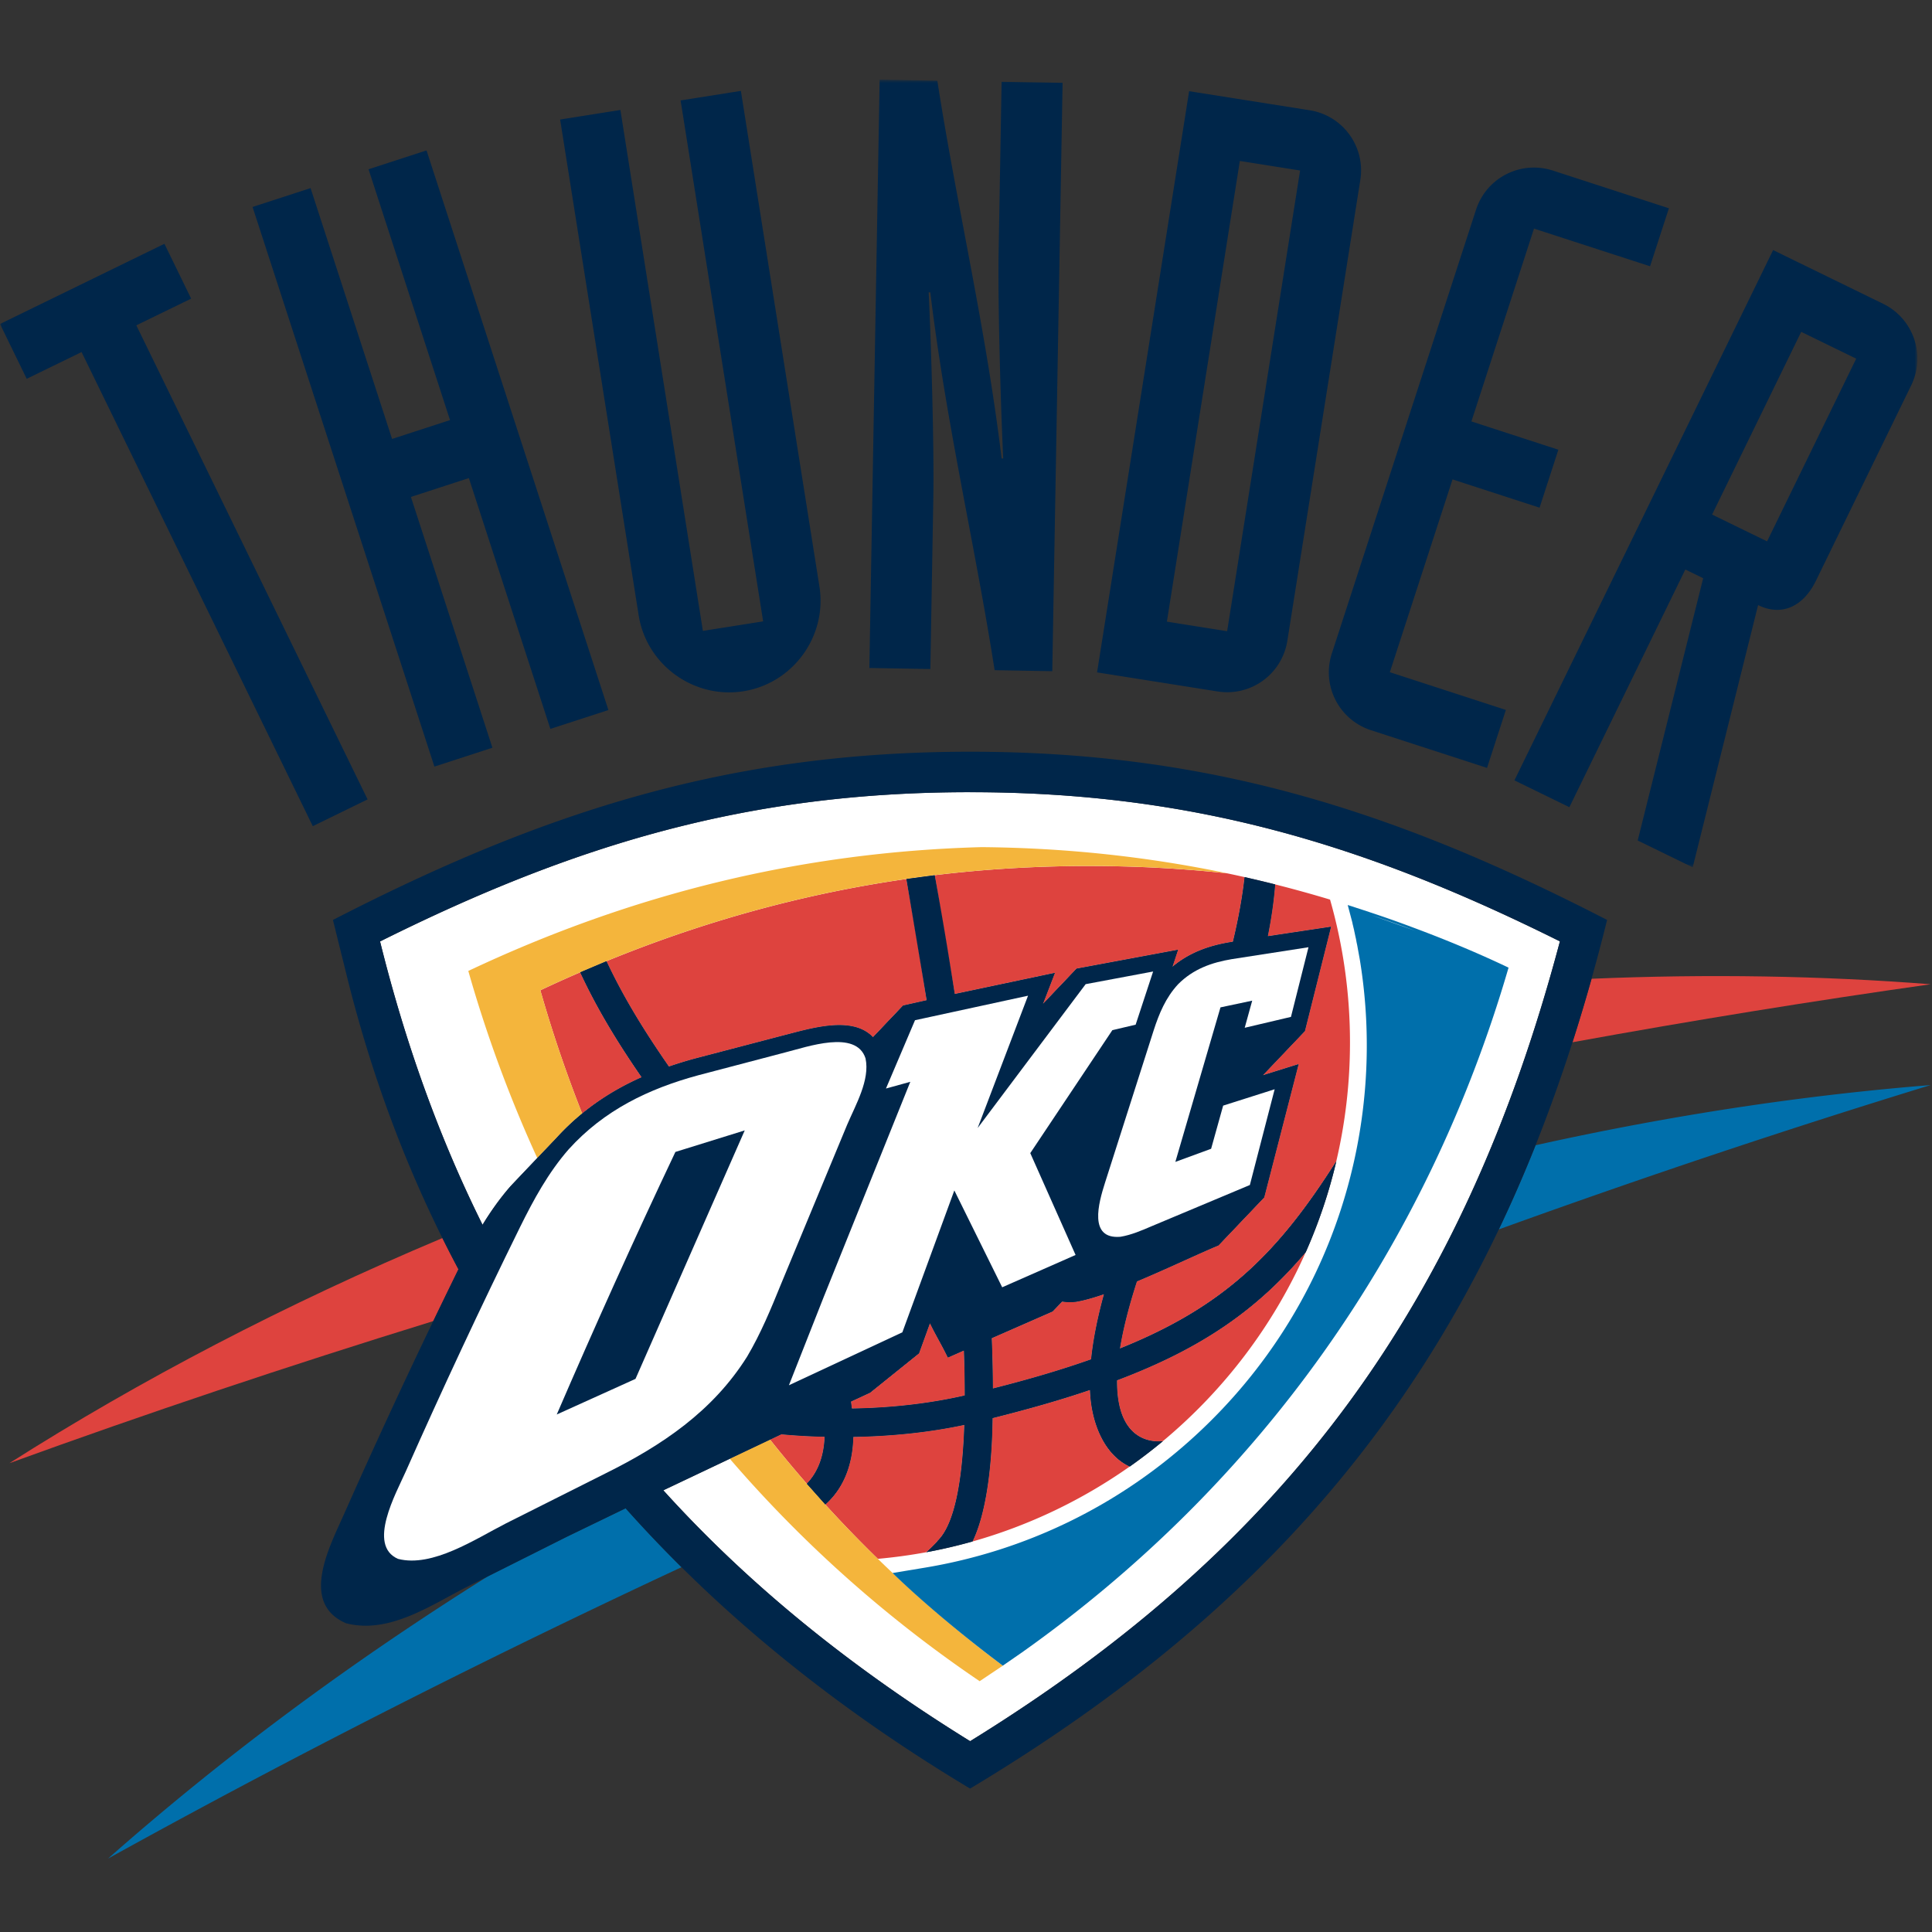 <svg xmlns="http://www.w3.org/2000/svg" xmlns:xlink="http://www.w3.org/1999/xlink" width="500" height="500" viewBox="0 0 500 500"><rect x="0" y="0" width="500" height="500" fill="#333333" stroke="none"/><defs><path id="A" d="M248.134.608H.05v203.855h496.168V.608H248.134z"/></defs><g transform="translate(0 20)" fill-rule="evenodd"><mask id="B" fill="#fff"><use xlink:href="#A"/></mask><path d="M80.95 193.81l14.18-6.93L35.282 64.197 49.47 57.29l-6.918-14.196L0 63.853l6.915 14.182 14.197-6.917L80.95 193.81zm31.476-15.415l15.01-4.883-21.093-64.907 15-4.876 21.093 64.912 15.02-4.877-47.07-144.834-15.004 4.88 21.087 64.912-15 4.88-21.093-64.916-15.01 4.88 47.06 144.83zM191.74 3.525l-15.6 2.464 21.36 134.82-15.595 2.468L160.558 8.46l-15.595 2.474 20.32 128.287c2.04 12.85 14.24 21.7 27.1 19.674 12.85-2.03 21.712-14.237 19.687-27.086L191.74 3.525zm33.25 149.348l15.785.27.766-44.135c.237-13.44-.57-40.54-1.203-53.352l.428.01c4.1 34 11.643 65.688 16.64 97.773l14.92.265 2.67-152.265-15.78-.27-.775 44.135c-.228 13.44.572 40.55 1.193 53.352l-.418-.01C255.113 64.665 247.56 32.958 242.58.88L227.65.608l-2.658 152.265zm58.93 1.138l31.188 4.935c8.64 1.37 16.678-4.486 18.057-13.123l18.88-119.226a15.75 15.75 0 0 0-13.121-18.064l-31.177-4.93L283.92 154.01zm36.95-132.358l15.594 2.473-18.88 119.232-15.595-2.477 18.88-119.228zM431.91 33.9l-30.02-9.753c-8.315-2.696-17.19 1.817-19.896 10.135l-37.307 114.807c-2.707 8.317 1.823 17.188 10.13 19.892l30.026 9.75 4.874-15.002-30.026-9.763 16.222-49.9 22.524 7.32 4.868-15.002-22.506-7.32 16.197-49.902 30.04 9.75L431.91 33.9zm-39.978 148.06l66.95-137.24 28.425 13.876c7.896 3.84 11.133 13.28 7.3 21.156l-24.66 50.575c-3.2 6.535-8.726 9.314-14.954 6.274l-16.925 67.863-14.233-6.942 16.948-67.88-4.622-2.255-30.007 61.513-14.222-6.942zm74.22-116.08l-23.06 47.288 14.228 6.938 23.066-47.288-14.235-6.938z" fill="#00264a" mask="url(#B)"/><path d="M27.962 461c29.237-25.84 62.184-50.424 98.3-73.045l20.404-10.227 15.25-7.384a329.57 329.57 0 0 0 14.463 15.242C124.52 409.764 74.9 435.02 27.962 461zm369.453-184.613c34.937-7.766 69.185-12.935 102.232-15.57-36.63 11.225-73.948 23.686-111.76 37.353 3.378-7.04 6.536-14.3 9.527-21.785z" fill="#006fab"/><path d="M2.428 358.675c33.92-21.562 71.498-41.205 112.066-58.263 1.345 2.72 2.75 5.42 4.16 8.086l-6.505 13.396c-37.7 11.637-74.33 23.92-109.722 36.78zM411.9 233.302c30.198-1.277 59.553-.78 87.745 1.42-30.364 4.302-61.302 9.298-92.68 15.01 1.723-5.366 3.36-10.843 4.935-16.428z" fill="#de433e"/><path d="M251.057 185.017c57.184 0 102.022 13.38 152.647 38.61-24.77 93.346-70.095 156.047-152.634 206.987-31.007-19.175-57.37-40.566-79.4-64.927l30.55-14.492c3.933.362 7.7.56 11.197.64-.215 5.385-1.907 9.335-4.62 12.154l4.794 5.384c4.274-3.827 7.028-9.477 7.25-17.507 10.04-.167 19.733-1.188 28.73-3.108-.504 14.714-2.557 25.537-6.74 29.833-.15.135-.23.246-.296.38-1.052 1.114-1.984 2.025-2.79 2.74 4.044-.745 8.02-1.68 11.945-2.782 5.046-10.45 5.114-28.756 5.195-31.93 9.367-2.35 17.705-4.727 25.206-7.287.296 8.592 3.73 16.8 10.29 19.828a137.7 137.7 0 0 0 8.599-6.591c-1.662.246-12.057.966-11.897-15.735 21.97-8.284 36.266-18.265 48.852-33.17 3.323-7.508 6-15.38 7.908-23.533-15.06 23.748-28.93 37.618-56.008 48.485.776-4.782 2.172-10.523 4.394-17.372 7.9-3.31 16.143-7.256 21.11-9.304l11.84-12.437 8.893-34.485-9.262 2.885 10.893-11.44 6.77-27.012-16.37 2.458c.9-4.496 1.563-8.954 1.907-13.406l-7.914-1.89c-.554 5-1.532 10.542-3.015 16.723l-.75.12c-5.12.86-10.352 2.54-14.91 6.38l1.46-4.428-26.272 4.89-8.708 9.156.29-.738 2.825-7.33-25.93 5.482-5.182-30.747a257.49 257.49 0 0 0-7.327.978c1.575 8.634 3.425 19.433 5.252 31.375l-6.114 1.372-7.79 8.197c-5.45-5.766-16.512-2.13-23.484-.376l-22.644 5.926c-2.255.615-4.495 1.304-6.692 2.055-5.658-8.154-10.967-16.554-15.352-25.61l-.8-1.67-6.813 2.886.966 2.003c4.27 8.85 9.415 17.123 14.96 25.147-8.132 3.618-15.65 8.64-22.154 15.815L132.09 287.04c-2.75 3.157-5.117 6.5-7.206 9.938-11.108-22.363-19.915-46.682-26.524-73.334 50.633-25.236 95.488-38.637 152.7-38.627zm5.6 141.302l15.755-6.91 2.462-2.566c1.04.172 2.227.21 3.57.074 2.037-.338 4.54-1.046 7.268-1.987-1.773 6.45-2.837 12.018-3.33 16.868-7.484 2.652-15.878 5.138-25.43 7.55-.012-4.166-.11-8.523-.296-13.027zm-36.424 16.405l4.94-2.29 12.668-10.19 2.824-7.8c1.828 3.7 2.825 5.157 4.643 8.897l4.16-1.84a316.18 316.18 0 0 1 .216 11.649c-9.154 2.093-19.028 3.212-29.23 3.373l-.222-1.8z" fill="#fff"/><path d="M281.866 204.124c12.086 0 24 .633 35.766 1.9 8.943 1.874 17.8 4.142 26.586 6.79 3.348 11.732 5.158 24.125 5.158 36.937 0 10.585-1.22 20.874-3.54 30.757-15.06 23.748-28.93 37.618-56.008 48.485.776-4.782 2.172-10.523 4.394-17.372 7.9-3.31 16.143-7.256 21.11-9.304l11.84-12.437 8.893-34.485-9.262 2.885 10.893-11.44 6.77-27.012-16.37 2.458c.9-4.496 1.563-8.954 1.907-13.406l-7.914-1.89c-.554 5-1.532 10.542-3.015 16.723l-.75.12c-5.12.86-10.352 2.54-14.91 6.38l1.46-4.428-26.272 4.89-8.708 9.156.29-.738 2.825-7.33-25.93 5.482-5.182-30.747c13.11-1.584 26.43-2.378 39.974-2.378zm56.063 99.918c-8.43 19.045-21.158 35.74-36.954 48.903-1.662.246-12.057.966-11.897-15.735 21.97-8.284 36.266-18.265 48.852-33.17zm-45.553 55.494c-12.228 8.61-25.945 15.23-40.69 19.4 5.046-10.45 5.114-28.756 5.195-31.93 9.367-2.35 17.705-4.727 25.206-7.287.296 8.592 3.73 16.8 10.29 19.828zM239.74 381.71c-4.123.764-8.317 1.335-12.557 1.717-4.683-4.554-9.22-9.25-13.595-14.056 4.274-3.827 7.028-9.477 7.25-17.507 10.04-.167 19.733-1.188 28.73-3.108-.504 14.714-2.557 25.537-6.74 29.833-.15.135-.23.246-.296.38-1.052 1.114-1.984 2.025-2.79 2.74zm-30.945-17.723c-3.243-3.73-6.42-7.532-9.502-11.416l2.926-1.378c3.933.362 7.7.56 11.197.64-.215 5.385-1.907 9.335-4.62 12.154zm-58.132-95.808c-4.1-10.376-7.717-21.015-10.82-31.89 3.413-1.615 6.847-3.163 10.296-4.652l.966 2.003c4.27 8.85 9.415 17.123 14.96 25.147-5.452 2.425-10.624 5.483-15.403 9.39zm6.29-39.427c25.207-10.323 50.996-17.437 77.613-21.27 1.575 8.634 3.425 19.433 5.252 31.375l-6.114 1.372-7.79 8.197c-5.45-5.766-16.512-2.13-23.484-.376l-22.644 5.926c-2.255.615-4.495 1.304-6.692 2.055-5.658-8.154-10.967-16.554-15.352-25.61l-.8-1.67zm99.706 97.568l15.755-6.91 2.462-2.566c1.04.172 2.227.21 3.57.074 2.037-.338 4.54-1.046 7.268-1.987-1.773 6.45-2.837 12.018-3.33 16.868-7.484 2.652-15.878 5.138-25.43 7.55-.012-4.166-.11-8.523-.296-13.027zm-36.424 16.405l4.94-2.29 12.668-10.19 2.824-7.8c1.828 3.7 2.825 5.157 4.643 8.897l4.16-1.84a316.18 316.18 0 0 1 .216 11.649c-9.154 2.093-19.028 3.212-29.23 3.373l-.222-1.8z" fill="#de433e"/><path d="M253.532 415.092c-24.294-16.454-45.956-35.833-64.677-57.58l10.437-4.942c3.083 3.884 6.26 7.687 9.502 11.416l4.794 5.384c13.87 15.225 29.22 29.18 45.956 41.698l-6.012 4.024zM139.046 279.7a339.49 339.49 0 0 1-17.85-48.42c42.37-19.994 86.237-30.784 132.815-32.043 21.774.187 42.93 2.464 63.62 6.778-11.765-1.268-23.68-1.9-35.766-1.9-13.546 0-26.863.793-39.974 2.378a253.17 253.17 0 0 0-7.327.978c-26.626 3.834-52.405 10.948-77.613 21.27l-6.813 2.886c-3.45 1.49-6.883 3.037-10.296 4.652 3.102 10.873 6.72 21.513 10.82 31.89-2.352 1.92-4.607 4.06-6.75 6.424l-4.865 5.107z" fill="#f4b53c"/><path d="M86.173 218.078c54.77-28.19 102.823-43.532 164.884-43.532s110.122 15.342 164.857 43.532c-25.43 102.48-73.997 170.34-164.857 224.805-34.28-20.54-64.245-44.603-89.152-72.54l-15.25 7.384-25.7 12.9c-9.63 4.9-20.318 12.344-31.42 9.46-12.124-5.262-4.13-20.012-.42-28.406 9.423-21.237 19.266-42.32 29.528-63.193-12.328-23.138-22.013-48.283-28.802-75.577l-3.68-14.842zm164.884-33.06c-57.21-.01-102.066 13.39-152.7 38.627 6.61 26.64 15.416 50.996 26.524 73.334 2.1-3.428 4.456-6.78 7.206-9.938 1.237-1.36 11.823-12.437 11.823-12.437 6.505-7.175 14.022-12.197 22.154-15.815-5.545-8.024-10.69-16.296-14.96-25.147l-.966-2.003 6.813-2.886.8 1.67c4.385 9.055 9.693 17.455 15.352 25.61 2.197-.75 4.437-1.44 6.692-2.055l22.644-5.926c6.973-1.754 18.035-5.4 23.484.376l7.79-8.197 6.114-1.372-5.252-31.375 7.327-.978c1.575 8.533 3.378 19.08 5.182 30.747l25.93-5.482-3.114 8.067 8.708-9.156 26.272-4.89-1.46 4.428c4.56-3.84 9.79-5.52 14.91-6.38l.75-.12c1.483-6.18 2.46-11.723 3.015-16.723a283.83 283.83 0 0 1 7.914 1.889c-.344 4.452-.997 8.91-1.907 13.406l16.37-2.458-6.77 27.012-10.893 11.44 9.262-2.885-8.893 34.485-11.84 12.437c-4.966 2.048-13.207 5.993-21.11 9.304-2.222 6.85-3.618 12.6-4.394 17.372 27.078-10.867 40.95-24.737 56.008-48.485-1.908 8.154-4.585 16.025-7.908 23.533-12.585 14.904-26.88 24.885-48.852 33.17-.16 16.7 10.235 15.98 11.897 15.735a137.7 137.7 0 0 1-8.599 6.591c-6.56-3.028-9.993-11.236-10.29-19.828-7.502 2.56-15.84 4.936-25.206 7.287-.08 3.175-.148 21.482-5.195 31.93-3.926 1.1-7.9 2.037-11.945 2.782.807-.714 1.74-1.624 2.79-2.74.065-.135.145-.246.296-.38 4.184-4.296 6.237-15.12 6.74-29.833-8.998 1.92-18.7 2.94-28.73 3.108-.22 8.03-2.975 13.68-7.25 17.507l-4.794-5.384c2.714-2.82 4.406-6.77 4.62-12.154-3.507-.08-7.265-.277-11.197-.64l-30.55 14.492c22.03 24.362 48.393 45.753 79.4 64.927 82.54-50.94 127.864-113.64 152.634-206.987-50.624-25.227-95.463-38.61-152.647-38.61zm5.6 141.302c.185 4.505.284 8.862.296 13.027 9.55-2.412 17.944-4.9 25.43-7.55.492-4.85 1.556-10.42 3.33-16.868-2.727.94-5.23 1.65-7.268 1.987-1.342.135-2.53.098-3.57-.074l-2.462 2.566-15.755 6.91zm-36.424 16.405l.222 1.8c10.2-.16 20.075-1.28 29.23-3.373a316.18 316.18 0 0 0-.216-11.649l-4.16 1.84c-1.818-3.74-2.815-5.187-4.643-8.897l-2.824 7.8-12.668 10.19-4.94 2.29z" fill="#00264a"/><path d="M180.737 258.27c-12.874 3.496-24.37 9.01-33.574 19.18-5.277 6.05-9.043 12.984-12.557 20.085-10.302 20.922-20.167 42.036-29.617 63.335-2.468 5.556-10.04 19.064-1.978 22.566 8.917 2.313 20.075-5.18 27.95-9.194l25.72-12.916c14.64-7.255 27.767-16.068 36.667-30.227 3.545-5.98 6.182-12.388 8.784-18.788l17.1-41.206c2.176-5.138 5.973-11.605 4.763-17.212-2.446-7.526-15.16-2.93-20.7-1.55l-22.558 5.927zm-16.268 78.583l-20.383 9.218c9.844-22.812 20.05-45.47 30.706-67.95l17.945-5.575-28.27 64.307zm116.498-102.152l-27.952 37.236 13.04-34.25-29.25 6.344-7.517 17.68 6.3-1.74-22.448 55.783-8.967 22.75 29.356-13.698 13.453-36.72 12.386 25.064 18.992-8.364-11.724-26.357 21.244-31.826 6.025-1.416 4.523-13.76-17.46 3.273zm37.847-6.48c-5.255.876-10 2.556-13.92 6.498-3.21 3.464-4.917 7.587-6.338 11.982l-12.59 39.426c-1.65 5.188-4.333 14.653 4 13.95 2.83-.468 5.514-1.637 8.173-2.775l25.324-10.622 6.418-24.78-13.33 4.234-3.114 11.17-9.256 3.396 11.68-39.993 8.21-1.74-1.94 7.02 11.97-2.818 4.535-18.027-19.822 3.08z" fill="#fff"/><path d="M354.348 216.032c4.007 1.317 7.754 2.65 11.496 4.06 9.39 3.49 17.7 7.052 24.567 10.332-21.2 72.753-64.625 133.767-125.883 177.188l-5 3.458c-17.94-13.427-28.527-23.975-28.527-23.975l8.443-1.4c25.624-4.27 50.313-15.865 70.72-34.917 34.79-32.455 48.913-78.793 41.75-122.463l-.54-2.963-.074-.43-.087-.455-.11-.486-.177-.97-.104-.465-.118-.526-.1-.505-.105-.464-.074-.403-.14-.557-.117-.523-.1-.39-.074-.394-.098-.382-1.108-4.187 5.563 1.81zm.677.85l11.286 4.02a324.09 324.09 0 0 0-11.286-4.021z" fill="#006fab"/></g></svg>